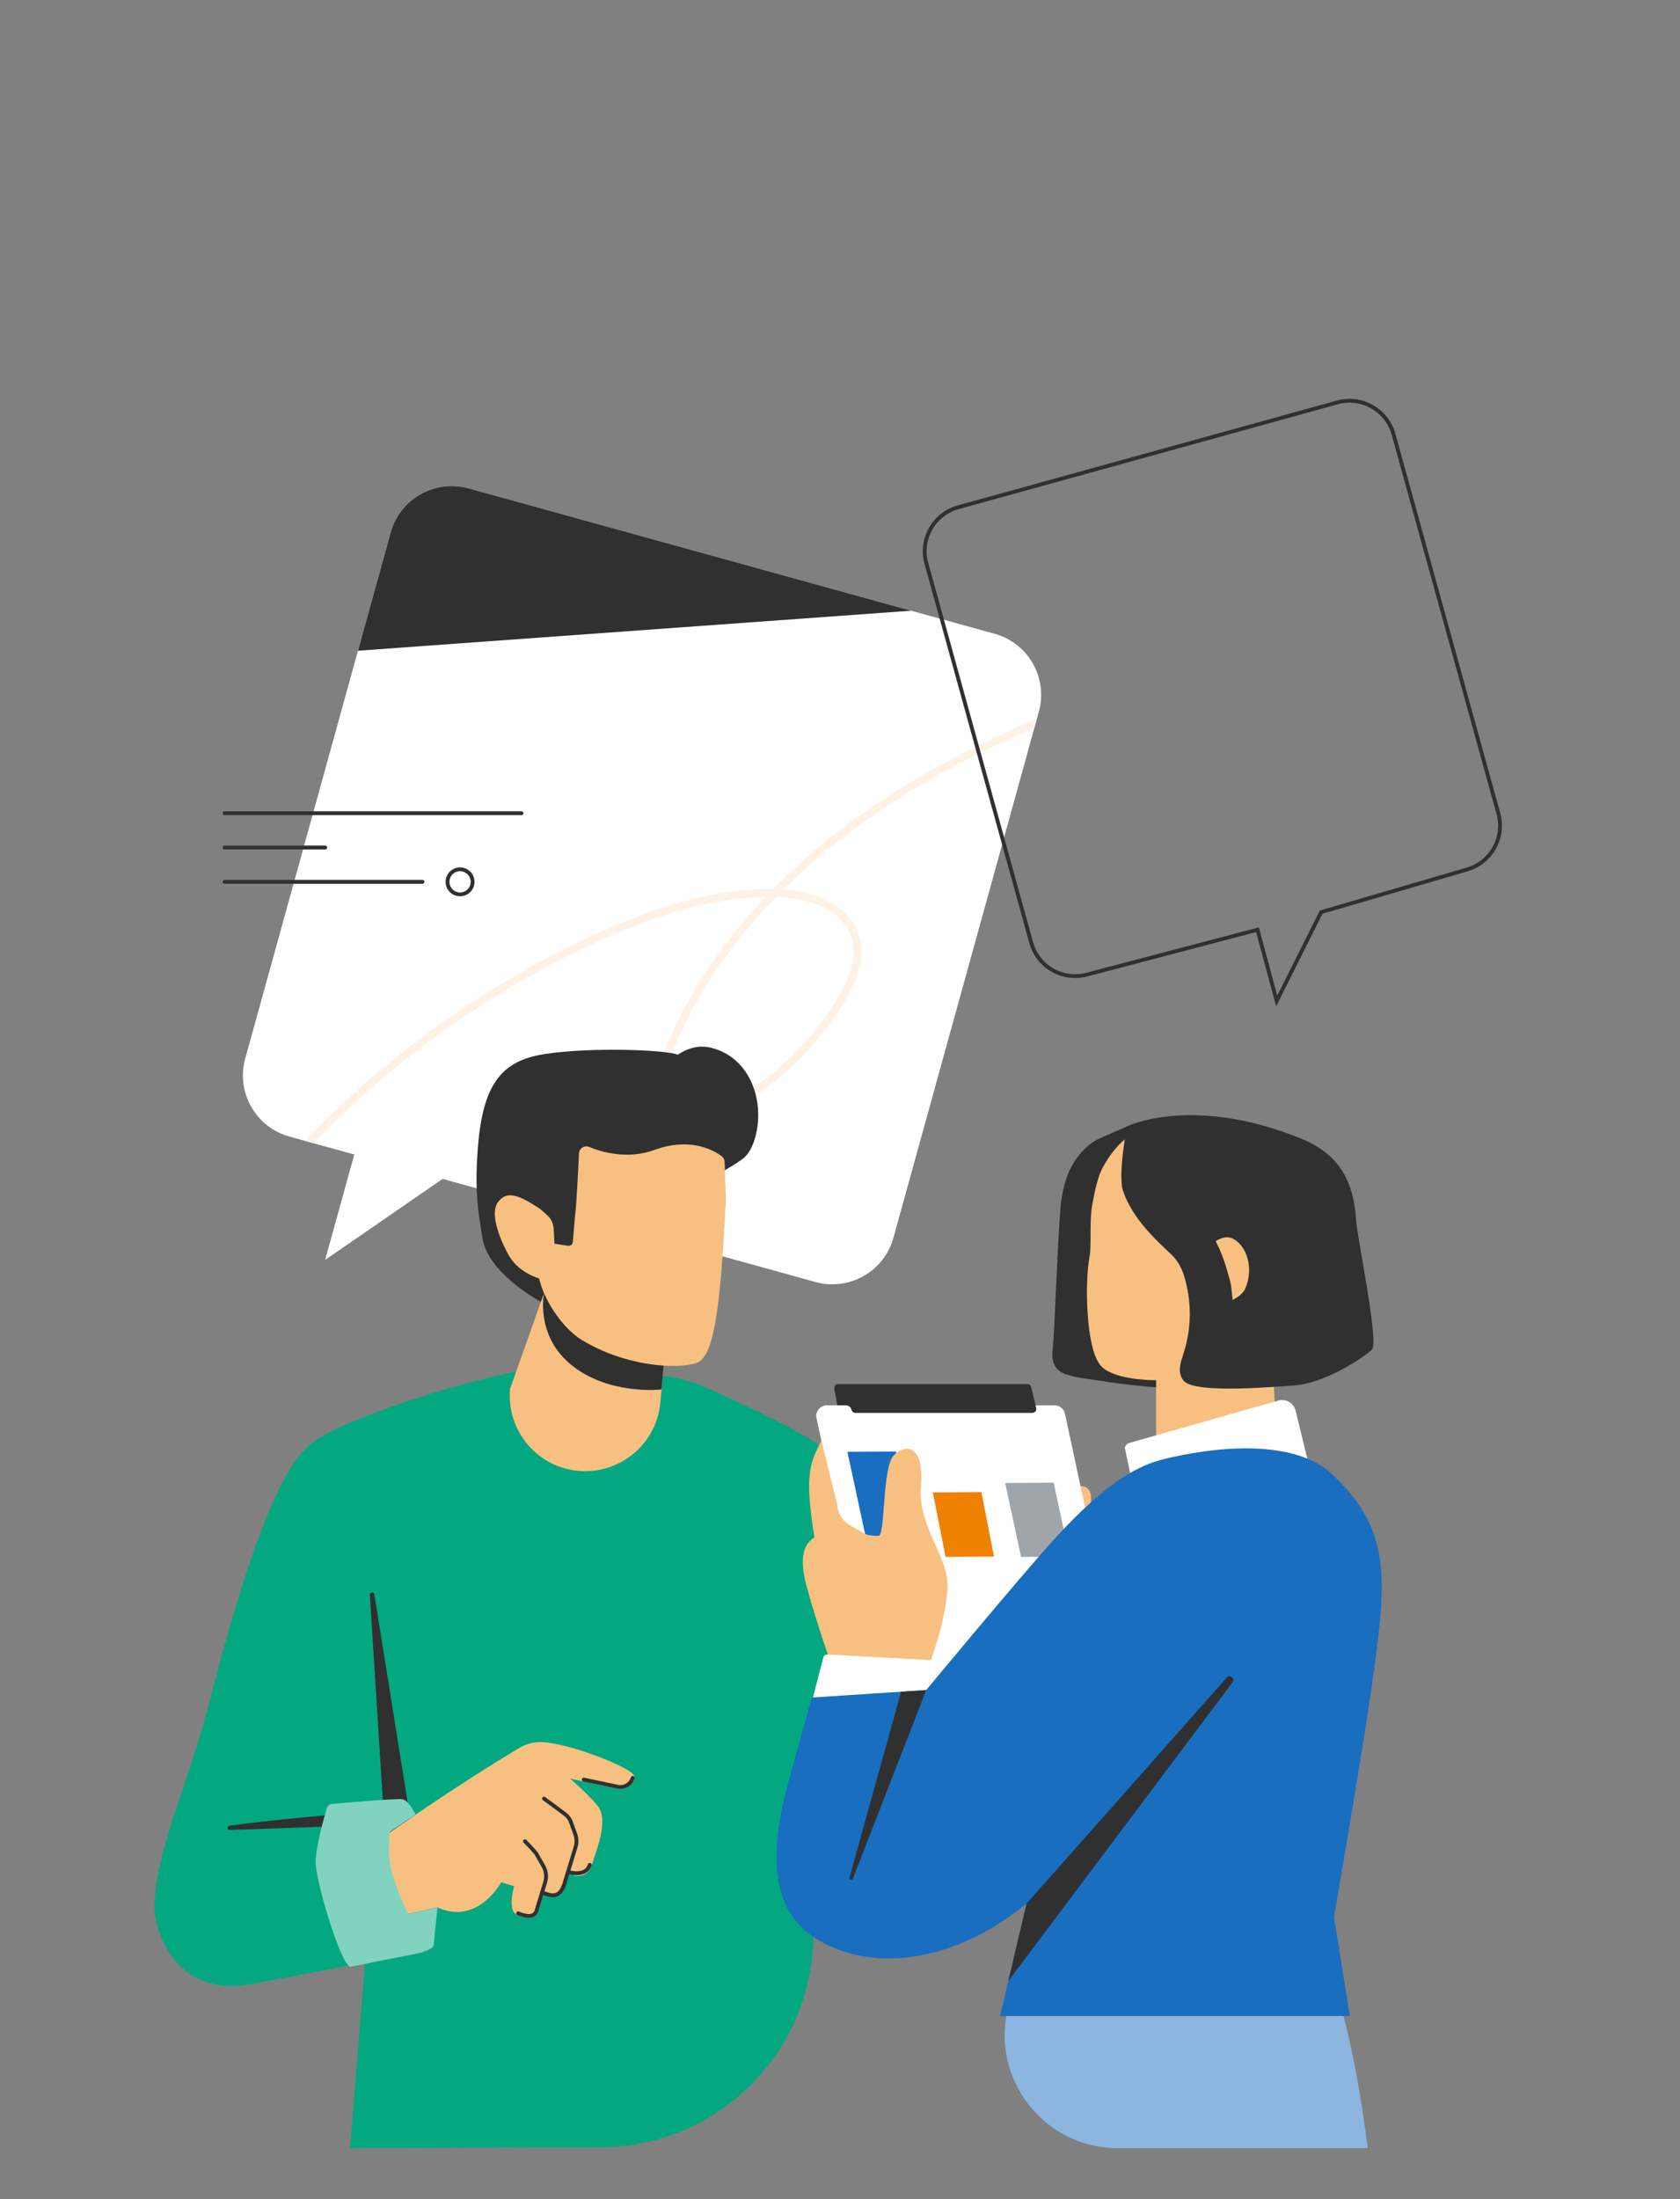 <?xml version="1.0" encoding="UTF-8"?>
<svg id="Ebene_1" xmlns="http://www.w3.org/2000/svg" xmlns:xlink="http://www.w3.org/1999/xlink" viewBox="0 0 437 572">
  <rect x="0" y="0" width="437" height="572" fill="#808080" stroke="none"/>
  <defs>
    <clipPath id="clippath">
      <path d="M258.71,164.84l-136.81-37.82c-8.78-2.43-17.86,2.72-20.29,11.5l-37.82,136.81c-2.43,8.78,2.72,17.86,11.5,20.29l16.86,4.66-7.58,27.42,30.56-21.07,96.98,26.81c8.78,2.43,17.86-2.72,20.29-11.5l37.82-136.81c2.43-8.78-2.72-17.86-11.5-20.29Z" fill="none"/>
    </clipPath>
  </defs>
  <g>
    <g>
      <path d="M258.71,164.84l-136.81-37.82c-8.78-2.43-17.86,2.72-20.29,11.5l-37.82,136.81c-2.43,8.78,2.72,17.86,11.5,20.29l16.86,4.66-7.58,27.42,30.56-21.07,96.98,26.81c8.78,2.43,17.86-2.72,20.29-11.5l37.82-136.81c2.43-8.78-2.72-17.86-11.5-20.29Z" fill="#fff"/>
      <g clip-path="url(#clippath)">
        <path d="M76.16,302.96c3.12-4.89,7.3-9.21,11.53-13.24,19.1-18.18,41.11-33.3,64.94-44.61,15.07-7.15,31.25-12.85,47.93-12.87,8.79-.01,19.19,2.88,21.87,11.25,1.86,5.8-.82,12.04-4.03,17.21-7.99,12.86-19.78,23.33-33.49,29.75-3.45,1.62-7.71,2.93-10.9.83-4.27-2.81-3.35-9.27-1.59-14.07,9.64-26.37,29.21-48.3,52.12-64.54,15.8-11.21,33.18-19.9,51.14-27.25" fill="none" stroke="#fdf2e5" stroke-linecap="round" stroke-linejoin="round" stroke-width="2"/>
        <path d="M121.89,127.02c-8.78-2.43-17.86,2.72-20.29,11.5l-8.5,30.73,143.92-10.41-115.13-31.83Z" fill="#303030"/>
      </g>
    </g>
    <g>
      <line x1="58.42" y1="211.51" x2="135.66" y2="211.51" fill="none" stroke="#303030" stroke-linecap="round" stroke-linejoin="round"/>
      <line x1="58.42" y1="220.43" x2="84.6" y2="220.43" fill="none" stroke="#303030" stroke-linecap="round" stroke-linejoin="round"/>
      <line x1="58.42" y1="229.36" x2="109.89" y2="229.36" fill="none" stroke="#303030" stroke-linecap="round" stroke-linejoin="round"/>
      <circle cx="119.67" cy="229.36" r="3.26" fill="none" stroke="#303030" stroke-linecap="round" stroke-linejoin="round"/>
    </g>
  </g>
  <g>
    <g>
      <polygon points="270.17 427.58 268.46 436.48 238.92 428.52 243.98 420.92 270.17 427.58" fill="#81d3c0"/>
      <path d="M235.35,428.47l-4.97,12.96c-5.78-40.84-10.03-58.25-17.15-65.27-3.15-3.1-20.01-10.96-29.29-15.15-4.05-1.83-8.38-2.95-12.81-3.3-10.64-.84-30.93-2.19-37.57-.83-19.29,3.96-42.36,12.27-49.76,16.68-1.35.81-2.69,1.68-3.85,2.75-6.96,6.44-15.17,26.23-25.17,65.2-5.98,23.32-13.37,37.23-14.59,52.93-.55,7.05,4.97,25.29,25.14,21.62,3.49-.63,19.14-3.69,29.61-5.59l-3.89,48.25,65.18-.22c31.65-.11,56.81-26.59,55.29-58.2h0c8.84,8.8,23.64,7.85,30.3,4.95,6.33-2.75,11.84-6.54,20.35-34.93,2.68-8.93,8-33.3,8-33.3l-34.82-8.54Z" fill="#03a881"/>
      <path d="M107.37,477.12l-10-62.44c-.12-.72-1.17-.63-1.17.1l3.96,62.55,7.21-.21Z" fill="#303030"/>
      <path d="M91.1,474.88l-31.32,1.08c-.7.02-.8-1.01-.1-1.11,9.91-1.37,27.81-3.06,41.61-4.06l-.62,4.88-9.58-.8Z" fill="#303030"/>
      <path d="M217.74,504.61l-.3-92.48c0-.76-1.14-.79-1.18-.03l-4.65,88.27c1.83,1.8,3.92,3.19,6.13,4.23Z" fill="#303030"/>
      <g>
        <path d="M194.95,280.45c-1.99-3.77-5.28-6.74-9.85-7.9-1.5-.38-3.13-.45-4.65-.08-2.5.6-4.1,1.86-4.1,1.86-3.29-1.32-22.56-1.99-34.35-.23-10.85,1.62-16.3,6.91-17.67,24.09-.97,12.14.14,17.22,1.17,23.89,1.41,9.14,15.23,16.54,15.23,16.54,0,0,9.04-2.33,13.56-2.95,12.57-1.72,25.42-5.81,32.08-16.29,2.1-3.3-.13-9.86.96-13.62.41-1.41,1.86-1.48,5.71-4.23,2.5-1.78,3.65-5.75,4.02-8.78.52-4.25-.19-8.65-2.11-12.3Z" fill="#303030"/>
        <path d="M141.94,335.11l-9.27,26.13c-1,11.05,7.34,20.73,18.41,21.37h0c10.58.61,19.73-7.28,20.69-17.83l2.54-28.08-32.36-1.59Z" fill="#f7c080"/>
      </g>
      <path d="M235.28,439.2l-11.44,31.05c-.27.73-1.36.37-1.15-.37,3.08-10.95,7.04-25.18,9.04-32.87.18,3.19,3.55,2.19,3.55,2.19Z" fill="#303030"/>
      <g>
        <path d="M301.21,410.24s8.76-5.88,8.36-9.14c-.26-2.06-3.48-3.32-7.78-1.69,1.5-1.16,2.87-2.72,2.26-4.28-.86-2.2-11.75,2.76-15.13,4.85-1.78,1.1-5.91,2.57-9.32,3.69-1.6.52-2.92-1.33-1.91-2.67,2-2.65,4.31-5.86,5.16-7.59,2.85-5.87-1.11-9.64-5.72-4.32-.93,1.07-10.5,8.98-13.63,9.21-3.43.25-11.66,5.88-15.2,18.9-3.54,13.02-6.56,25.48-6.56,25.48l23.22.86,3.38-16.09c.54-2.57,2.7-4.49,5.32-4.68,10.07-.75,30.71-5.8,33.52-6.66,3.36-1.02,1.64-6.47-5.97-5.85Z" fill="#f7c080"/>
        <path d="M242.7,425.91l1.28-4.99s-5.41-1.04-6.4.41c-.85,1.24-5.86,15.22-7.18,18.62-.2.52-.07,1.11.34,1.49,2.01,1.86,9.42,8.05,12.99,9.73,4.33,2.04,23.08,5.48,25.24,3.51l4.96-22.33c.34-1.52-3.76-4.77-3.76-4.77l-1.09,4.93c-.16.56-9.47.88-15.41-1.03-5.42-1.74-11.26-4.82-10.97-5.57Z" fill="#81d3c0"/>
      </g>
      <path d="M141.52,336.31s-2.44,11.24,7.4,18.95c9.83,7.71,23.16,6.13,23.16,6.13l.56-6.21-31.12-18.86Z" fill="#303030"/>
      <path d="M188.49,302.32c0-.63-.28-1.22-.78-1.6-2.76-2.09-8.92-4.77-17.42-1.65-6.94,2.55-13.59.66-17.06-.76-1.22-.5-2.57.35-2.63,1.67-.21,4.56-.64,13.22-.98,15.86l-.62,7.19c-.05.63-.63,1.09-1.26.99l-3.5-.55-.24-4c-.08-1.3-.67-2.52-1.64-3.39l-1.73-1.54c-6.2-4.19-8.95-4.71-11.08-1.89-2.47,3.28,1.15,10.92,2.73,13.75,2.08,3.72,5.85,5.46,7.95,6.12,1.44,6.11,6.35,13.09,11.02,15.94,11.38,6.95,23.54,7.22,27.19,6.59,4.11-.72,7.52.76,9.56-29.03.14-2.01.83-13.92.83-13.92l-.34-9.76Z" fill="#f7c080"/>
      <g>
        <g>
          <path d="M149.23,487.27s3.2.97,4.17-2.22,4.58-11.5,1.64-15.09c-2.94-3.58-8.51-8.24-8.51-8.24l14.16,2.99c1.71.36,3.4-.64,3.91-2.31h0c.54-1.77-16.52-8.59-23.84-8.8-1.89-.05-3.75.46-5.38,1.43-16.88,10.06-34.83,22.79-34.83,22.79l3.81,19.84,9.5-2.07c10.32,4.86,16.29-6.61,16.29-6.61l4.18,1.27s-1.95,6.39.43,7.39c2.38,1,4.25,1.03,4.78-.69l2.26-7.42c.42-1.39.25-2.89-.47-4.15l-1.85-3.24c-.58-.84-2.94-3.23-2.94-3.23" fill="#f7c080" stroke="#f7c080" stroke-miterlimit="10"/>
          <path d="M141.5,467.81s2.88,2.08,5.52,4.08c.67.5,1.17,1.19,1.46,1.97l1.16,3.2c.39,1.07.42,2.24.09,3.32l-2.94,9.63c-1.05,3.44-3.09,3.09-4.32,2.71l-3.74-1.14-5.7-14.52,8.48-9.26Z" fill="#f7c080"/>
        </g>
        <g>
          <path d="M153.4,485.05c-.97,3.2-5.32,1.9-5.32,1.9" fill="none" stroke="#303030" stroke-linecap="round" stroke-linejoin="round"/>
          <path d="M164.6,462.41h0c-.51,1.67-2.21,2.67-3.91,2.31l-8.83-1.86" fill="none" stroke="#303030" stroke-linecap="round" stroke-linejoin="round"/>
          <path d="M141.5,467.81s2.88,2.08,5.52,4.08c.67.5,1.17,1.19,1.46,1.97l1.16,3.2c.39,1.07.42,2.24.09,3.32l-2.94,9.63c-1.05,3.44-3.09,3.09-4.32,2.71l-1.34-.41" fill="none" stroke="#303030" stroke-linecap="round" stroke-linejoin="round"/>
          <path d="M134.78,497.64c2.38,1,4.25,1.03,4.78-.69l2.26-7.42c.42-1.39.25-2.89-.47-4.15l-1.85-3.24c-.58-.84-2.94-3.23-2.94-3.23" fill="none" stroke="#303030" stroke-linecap="round" stroke-linejoin="round"/>
        </g>
      </g>
      <path d="M108.07,471.92s-1.72-3.71-3.45-3.96c-1.49-.21-14.75.92-18.38,1.24-.56.05-1.03.43-1.18.96-.79,2.62-3.01,10.43-2.95,14.37.08,4.78,6.27,25.95,8.99,27.02l18.49-3.68s2.95-.94,3.2-1.8l1-9.9-7.61,1.64s-4.04-8.21-4.78-13.28c-.51-3.44.03-8.07.03-8.07l6.63-4.54Z" fill="#81d3c0"/>
    </g>
    <g>
      <path d="M293.13,292.97s-7.83,3.42-8.23,3.68c-5.56,3.61-8.14,9.25-8.96,16.62-.72,6.47-1.68,34.62-2.1,37.43-.28,1.88-.14,4,1.17,5.37.59.61,1.36,1.02,2.16,1.32,2.95,1.1,6.46,1.29,9.56,1.81,3.34.56,6.72.98,10.1,1.29,5.17.47,11.68,1.25,16.57-.99-6.59-29.64-20.27-66.53-20.27-66.53Z" fill="#303030"/>
      <path d="M283.42,326.8c.53-2.82-.07-9.07.68-13.36.68-3.85,1.52-7.52,2.68-9.66,1.88-3.48,3.87-5.78,5.64-7.3.76-.65,1.93-.15,1.99.85.34,5.17,17.56,15.3,35.03,19.21l3.16,71.65h-31.87v-29.2c-2.45-.01-11.71-.32-14.6-4.02-3.71-4.76-3.97-21.47-2.71-28.17Z" fill="#f7c080"/>
      <path d="M352.74,317.25c-.58-8.91-3.59-16.72-14.16-21.05-22.45-9.19-38.84-6.12-45.45-3.23,0,0-2.36,12.5-1.05,16.61,2.49,7.86,10.16,14.31,12.75,16.85,1.71,1.68,2.64,3.73,3.1,5.2,2.04,6.47,2.08,13.48.07,19.95-.77,2.47-1.94,5.12-.18,7.47,2.76,3.67,24.96,1.49,28.15,1.35,9.11-.4,20.08-8.31,20.96-9.48,1.7-2.29-3.89-28.94-4.2-33.68ZM323.92,335.15c-.56,1.29-1.93,2.23-3.28,2.96-.04-.31-.08-.63-.12-.96-.13-1.05-.16-2.09-.36-3.14-.2-1.03-.51-2.04-.81-3.05-.6-2.03-1.22-4.05-2.09-5.99-.3-.67-.74-1.54-1.04-2.16,1.38-.84,2.84-1.3,4.1-.8,3.84,1.53,5.97,7.69,3.6,13.13Z" fill="#303030"/>
      <path d="M355.76,558.72c-3.44-27.96-8.5-41.77-8.5-41.77l-83.32.54s-.14.27-.41.93c-7.87,19.24,6.45,40.3,27.24,40.3h64.99Z" fill="#8cb6df"/>
      <path d="M292.58,455.86h-59.24c-1.3,0-2.42-.9-2.69-2.17l-18.26-84.84c-.37-1.71.94-3.33,2.69-3.33h59.24c1.3,0,2.42.91,2.69,2.17l18.26,84.84c.37,1.71-.94,3.33-2.69,3.33Z" fill="#fff"/>
      <polygon points="242.65 388.18 245.96 404.95 258.57 404.86 255.27 388.09 242.65 388.18" fill="#f08100"/>
      <polygon points="274.08 385.63 261.46 385.71 265.6 404.95 278.21 404.86 274.08 385.63" fill="#9fa5a9"/>
      <polygon points="226.31 404.95 220.43 377.62 233.05 377.53 238.93 404.86 226.31 404.95" fill="#196ec0"/>
      <path d="M268.54,367.49h-46.03c-.48,0-.9-.34-1-.81-.17-.68-.78-1.16-1.48-1.16l-2.24-.02-.77-4.27c-.14-.64.35-1.24,1-1.24h49.23c.48,0,.9.34,1,.81l1.29,5.45c.14.64-.35,1.23-1,1.23Z" fill="#303030"/>
      <path d="M239.56,386.6c.85-10.7-3.81-11.22-6.98-8.18-3.17,3.04-2.24,20.75-4.01,21.03-.44.07-2.85-.05-3.64-.52-3.48-2.09-6.46-2.97-7.09-6.98l-.16-1.04-4.03-16.2c-3.14,6.03-4.35,9.32-1.81,25.17-4.64,2.86-2.83,9.88-1.67,14,2.53,9.01,5.35,16.94,5.35,16.94l-5.08,19.3,28.37,3.44,3.28-21.65s4.06-10.79,4.37-19.03c.32-8.24-7.76-15.58-6.91-26.28Z" fill="#f7c080"/>
      <path d="M247.97,441.19l-36.95,1.99,3.14-12.07c.13-.49.59-.82,1.09-.79l36.23,1.98-3.51,8.89Z" fill="#fff"/>
      <path d="M332.53,364.27l-39.05,11.11c-.43.26-.75.68-.89,1.16l1.81,8.65,46.55-2.18-3.95-16.14c-.48-1.97-2.51-3.15-4.46-2.59Z" fill="#fff"/>
      <path d="M346.59,383.5c-11.95-11.19-37.76-5.57-44.52-3.82-8.39,2.17-17.23,8.93-28.22,21.07-8.54,9.44-32.93,38.82-32.93,38.82l-29.75,1.95s-5.43,19.55-5.86,21.07c-8.73,30.86,1.16,40.29,13.37,44.71,12.56,4.55,31.02,2.06,48.36-12.22l-6.91,29.27h90.99l-4.12-25.74s8.63-49.41,11.14-69.74c2.51-20.32,2.53-32.18-11.57-45.38Z" fill="#196ec0"/>
      <path d="M267.05,495.09l52.05-58.75c.8-.9,2.21.15,1.56,1.17l-58.37,77.71,4.75-20.13Z" fill="#303030"/>
      <path d="M234.39,440l-13.41,48.31c-.16.56.66.83.87.29l19.07-49.02-6.53.43Z" fill="#303030"/>
    </g>
  </g>
  <path d="M249.26,131.93l98.61-27.26c6.33-1.75,12.88,1.96,14.62,8.29l27.26,98.61c1.75,6.33-1.96,12.88-8.29,14.62l-37.8,11.05-11.57,23.1-4.99-18.52-44.25,11.63c-6.33,1.75-12.88-1.96-14.62-8.29l-27.26-98.61c-1.75-6.33,1.96-12.88,8.29-14.62Z" fill="none" stroke="#303030" stroke-miterlimit="10"/>
</svg>